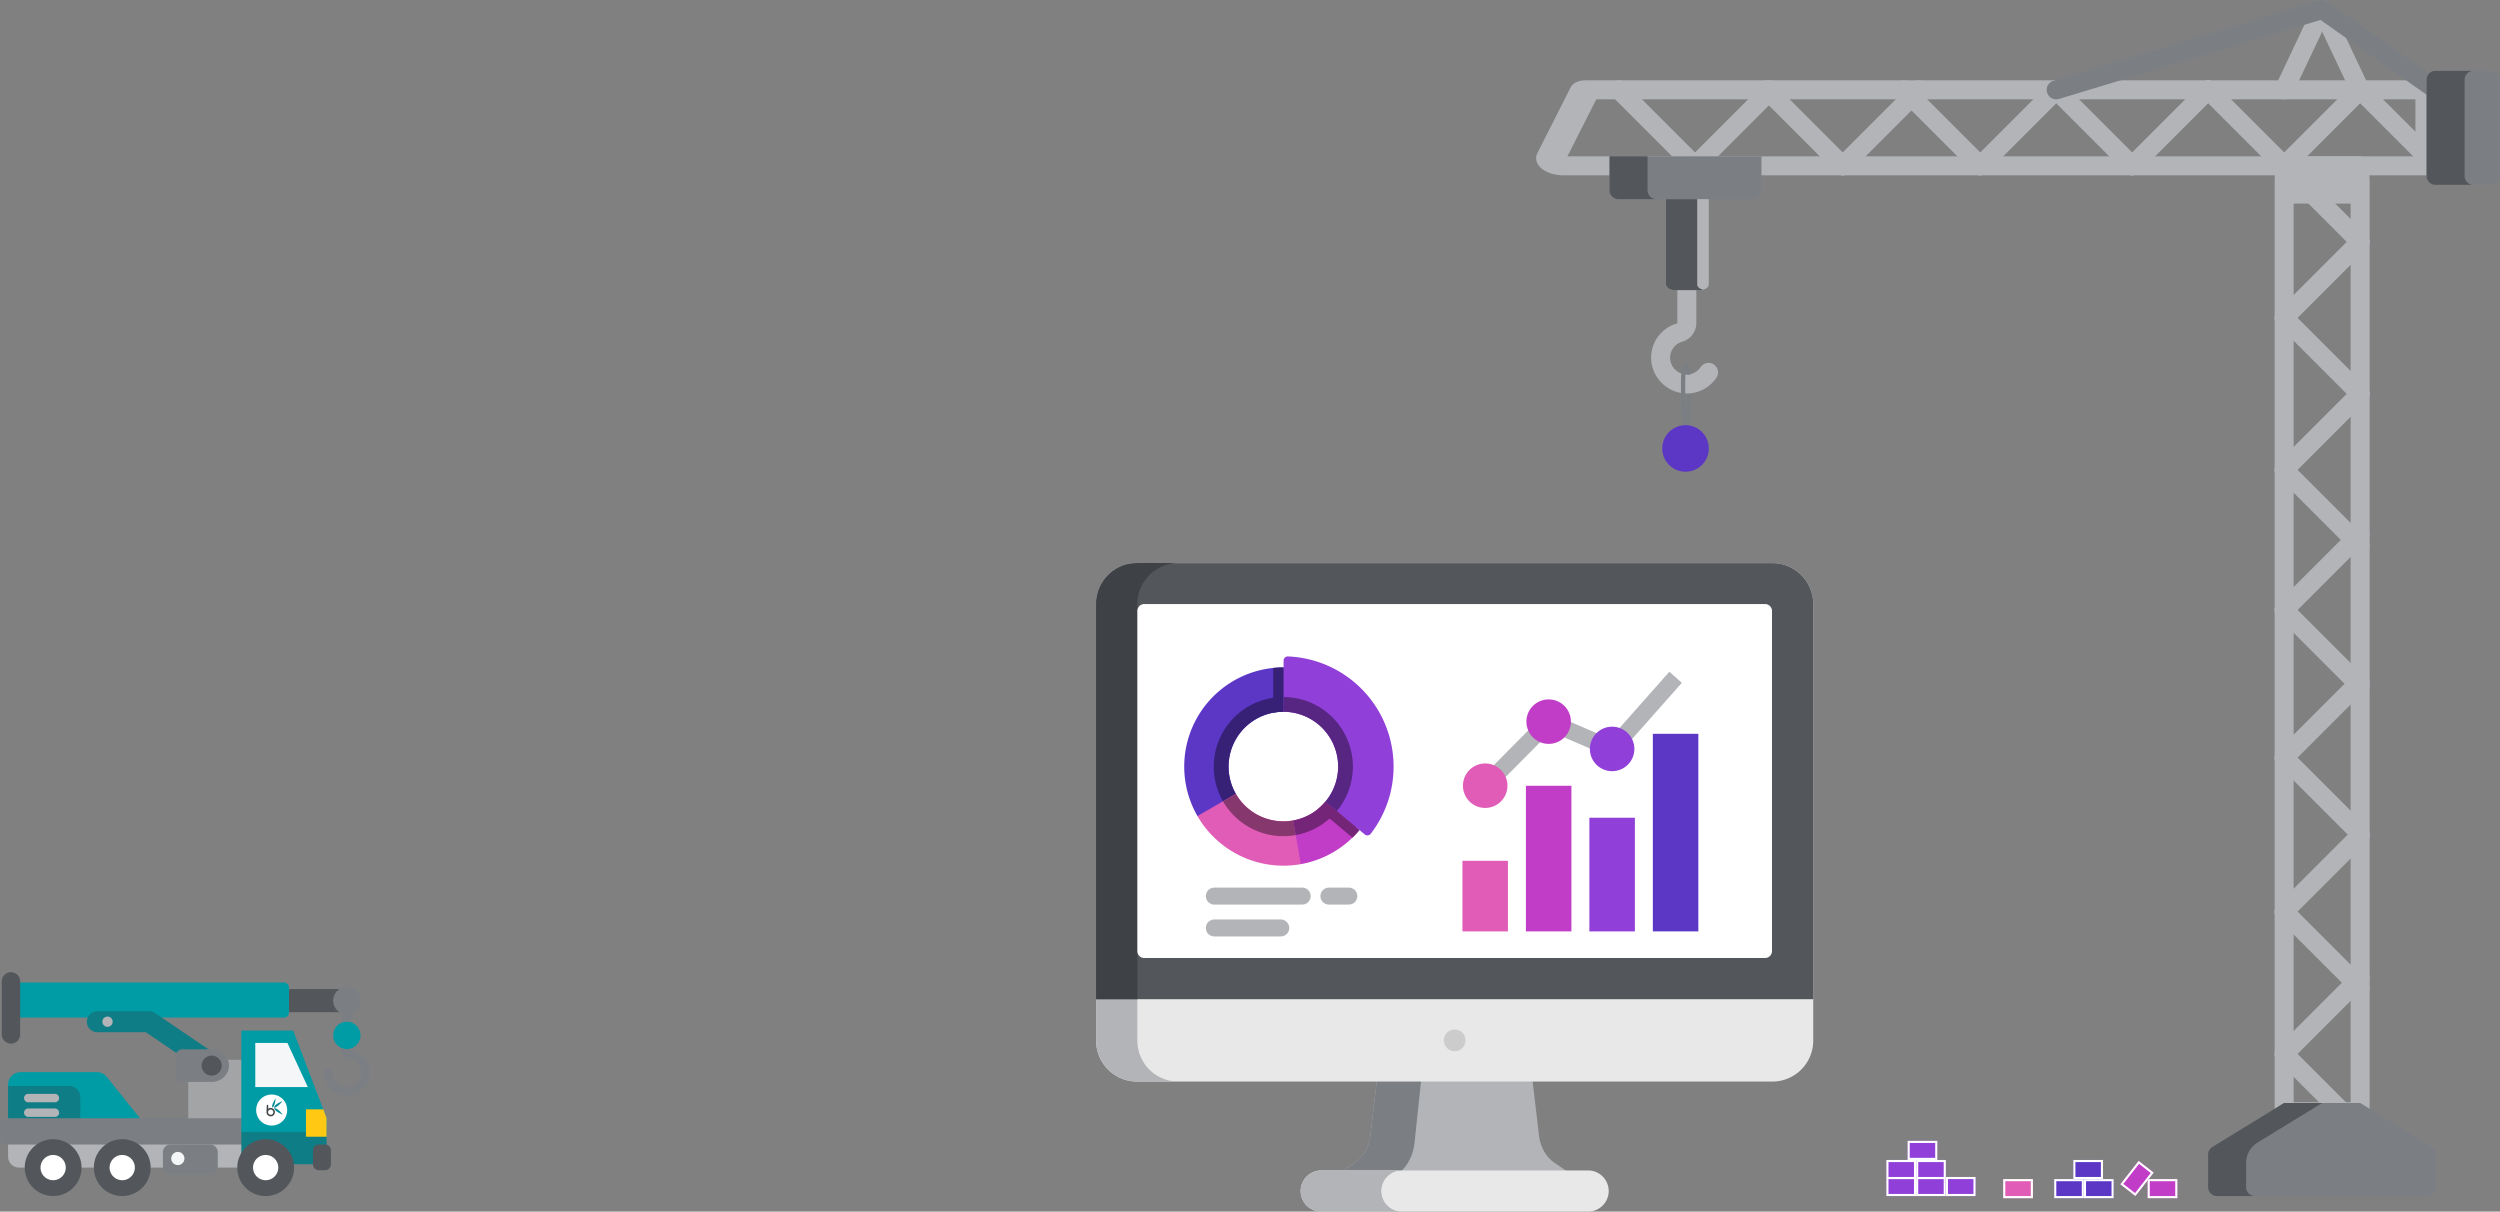 <svg xmlns="http://www.w3.org/2000/svg" width="1176.873" height="570.36" viewBox="0 0 1176.873 570.36">
  <rect x="0" y="0" width="1176.873" height="570.36" fill="#808080" stroke="none"/>
  <g id="Group_589" data-name="Group 589" transform="translate(-360 -954.95)">
    <g id="Group_433" data-name="Group 433" transform="translate(118.538 55.697)">
      <g id="Group_429" data-name="Group 429" transform="translate(757.462 1164.278)">
        <path id="Path_513" data-name="Path 513" d="M188.716,420.206c-.572,4.71-3.153,9.621-7.079,12.284l-6.456,4.379H281.754L275.3,432.49c-3.926-2.663-6.508-7.574-7.079-12.285l-3.136-26.534H191.853Z" transform="translate(-59.679 -150.232)" fill="#b2b4b7"/>
        <path id="Path_514" data-name="Path 514" d="M209.548,423.4l3.136-29.734H191.853l-3.136,26.535c-.572,4.71-3.153,9.621-7.079,12.284l-6.456,4.379h27.656C206.554,433.827,208.995,428.513,209.548,423.4Z" transform="translate(-59.679 -150.232)" fill="#7b7f84"/>
        <path id="Path_515" data-name="Path 515" d="M318.379,268.6H19.2A19.256,19.256,0,0,1,0,249.4V43.739a19.256,19.256,0,0,1,19.2-19.2H318.379a19.256,19.256,0,0,1,19.2,19.2V249.4A19.256,19.256,0,0,1,318.379,268.6Z" transform="translate(0 -24.481)" fill="#e8e8e8"/>
        <path id="Path_516" data-name="Path 516" d="M19.408,249.4V43.739a19.256,19.256,0,0,1,19.2-19.2H19.2A19.256,19.256,0,0,0,0,43.739V249.4a19.256,19.256,0,0,0,19.2,19.2H38.608A19.257,19.257,0,0,1,19.408,249.4Z" transform="translate(0 -24.481)" fill="#b2b4b7"/>
        <path id="Path_517" data-name="Path 517" d="M318.379,24.539H19.2A19.256,19.256,0,0,0,0,43.739V229.823H337.579V43.739A19.256,19.256,0,0,0,318.379,24.539Z" transform="translate(0 -24.481)" fill="#53565a"/>
        <path id="Path_518" data-name="Path 518" d="M0,43.709V229.793H19.407V43.709a19.256,19.256,0,0,1,19.2-19.2c-20.009.033-22.691-.676-28.115,2.107A19.252,19.252,0,0,0,0,43.709Z" transform="translate(0 -24.451)" fill="#3e4145"/>
        <path id="Path_519" data-name="Path 519" d="M324.922,220.4H32.712a3.276,3.276,0,0,1-3.276-3.276V57.044a3.276,3.276,0,0,1,3.276-3.276h292.21a3.277,3.277,0,0,1,3.276,3.276V217.126A3.276,3.276,0,0,1,324.922,220.4Z" transform="translate(-10.027 -34.439)" fill="#fff"/>
        <path id="Path_521" data-name="Path 521" d="M281.356,458.158H155.717a9.717,9.717,0,0,0-9.689,9.689h0a9.718,9.718,0,0,0,9.689,9.689H281.356a9.718,9.718,0,0,0,9.689-9.689h0A9.718,9.718,0,0,0,281.356,458.158Z" transform="translate(-49.747 -172.201)" fill="#e8e8e8"/>
        <path id="Path_522" data-name="Path 522" d="M184,467.848h0a9.718,9.718,0,0,1,9.689-9.689H155.716a9.717,9.717,0,0,0-9.689,9.689h0a9.718,9.718,0,0,0,9.689,9.689H193.69A9.718,9.718,0,0,1,184,467.848Z" transform="translate(-49.746 -172.201)" fill="#b2b4b7"/>
        <ellipse id="Ellipse_47" data-name="Ellipse 47" cx="5.131" cy="5.131" rx="5.131" ry="5.131" transform="translate(163.659 219.576)" fill="#ccc"/>
        <g id="doughnut_1_" data-name="doughnut (1)" transform="translate(41.476 43.99)">
          <path id="Path_786" data-name="Path 786" d="M46.769,26.192V47.071h-.105a25.85,25.85,0,0,0-4.784.443q-1.006.188-1.985.455a25.8,25.8,0,0,0-15.585,37.75L18.658,96.3,6.227,96.159A46.681,46.681,0,0,1,39.9,26.68q.985-.143,1.985-.244a46.44,46.44,0,0,1,4.784-.244Z" transform="translate(0 -21.015)" fill="#5c37c6"/>
          <path id="Path_787" data-name="Path 787" d="M102.875,96.392v6.945h-.105a25.792,25.792,0,0,0-22.354,38.647l-6.056,3.5a32.757,32.757,0,0,1,28.39-49.088Z" transform="translate(-56.106 -77.281)" fill="#372177"/>
          <path id="Path_788" data-name="Path 788" d="M80.031,359.169A46.745,46.745,0,0,1,31.368,336.53l18.085-10.442A25.824,25.824,0,0,0,76.4,338.6l8.681,10.173Z" transform="translate(-25.142 -261.385)" fill="#e05cb7"/>
          <path id="Path_789" data-name="Path 789" d="M126.189,345.482A32.8,32.8,0,0,1,91.97,329.587l6.056-3.5a25.828,25.828,0,0,0,26.951,12.515Z" transform="translate(-73.715 -261.389)" fill="#86376e"/>
          <path id="Path_790" data-name="Path 790" d="M289.5,357.652l0,0,0,0a46.2,46.2,0,0,1-3.327,3.587l0,0q-.715.7-1.461,1.362c-.189.169-.379.336-.57.5a46.491,46.491,0,0,1-22.252,10.605l-3.628-20.565a25.586,25.586,0,0,0,9.426-3.736c.254-.165.508-.335.756-.51q.816-.572,1.584-1.2s0,0,0,0a25.843,25.843,0,0,0,3.466-3.446l.012-.014,0,0,0,0,4.549,3.817,10.22,8.577Z" transform="translate(-206.999 -275.928)" fill="#c13dc7"/>
          <path id="Path_791" data-name="Path 791" d="M278.845,348.706a32.713,32.713,0,0,1-19.372,11.316l-1.213-6.876a25.758,25.758,0,0,0,15.252-8.914l4,3.354Z" transform="translate(-206.999 -275.928)" fill="#742577"/>
          <path id="Path_792" data-name="Path 792" d="M215.889,26.192l4.043,8.575-4.043,12.3h-.105a25.849,25.849,0,0,0-4.784.443V26.436a46.439,46.439,0,0,1,4.784-.244Z" transform="translate(-169.119 -21.015)" fill="#372177"/>
          <path id="Path_793" data-name="Path 793" d="M337.034,357.66l0,0,0,0a46.218,46.218,0,0,1-3.327,3.587L317.56,347.7a25.84,25.84,0,0,0,3.466-3.446l.012-.014,0,0,11.494,4,3.277,8.392Z" transform="translate(-254.529 -275.936)" fill="#742577"/>
          <path id="Path_794" data-name="Path 794" d="M287.406,51.95A51.672,51.672,0,0,1,276.66,83.571a1.988,1.988,0,0,1-2.853.313l-14.44-12.117-4-3.353a25.787,25.787,0,0,0-19.743-42.249V2.1A1.988,1.988,0,0,1,237.7.111,51.887,51.887,0,0,1,287.406,51.95Z" transform="translate(-188.857 -0.109)" fill="#913fd9"/>
          <path id="Path_795" data-name="Path 795" d="M268.255,129.142a32.618,32.618,0,0,1-7.548,20.917l-1.336-1.119-4-3.354a25.788,25.788,0,0,0-19.744-42.248V96.392A32.75,32.75,0,0,1,268.255,129.142Z" transform="translate(-188.86 -77.281)" fill="#572682"/>
        </g>
      </g>
      <rect id="Rectangle_301" data-name="Rectangle 301" width="21.423" height="33.233" transform="translate(929.903 1304.472)" fill="#e05cb7"/>
      <rect id="Rectangle_302" data-name="Rectangle 302" width="21.423" height="68.556" transform="translate(959.781 1269.15)" fill="#c13dc7"/>
      <rect id="Rectangle_303" data-name="Rectangle 303" width="21.423" height="93.011" transform="translate(1019.538 1244.695)" fill="#5c37c6"/>
      <rect id="Rectangle_304" data-name="Rectangle 304" width="21.423" height="53.509" transform="translate(989.66 1284.2)" fill="#913fd9"/>
      <g id="Group_401" data-name="Group 401" transform="translate(937.824 1215.482)">
        <rect id="Rectangle_307" data-name="Rectangle 307" width="7.859" height="42.452" transform="matrix(-0.71, -0.704, 0.704, -0.71, 5.583, 56.406)" fill="#b2b4b7"/>
        <rect id="Rectangle_308" data-name="Rectangle 308" width="32.525" height="7.859" transform="matrix(-0.919, -0.395, 0.395, -0.919, 60.998, 39.939)" fill="#b2b4b7"/>
        <rect id="Rectangle_309" data-name="Rectangle 309" width="7.858" height="45.055" transform="translate(65.491 38.935) rotate(-138.462)" fill="#b2b4b7"/>
      </g>
      <circle id="Ellipse_67" data-name="Ellipse 67" cx="10.478" cy="10.478" r="10.478" transform="translate(930.136 1258.644)" fill="#e05cb7"/>
      <circle id="Ellipse_68" data-name="Ellipse 68" cx="10.478" cy="10.478" r="10.478" transform="translate(960.015 1228.488)" fill="#c13dc7"/>
      <circle id="Ellipse_70" data-name="Ellipse 70" cx="10.478" cy="10.478" r="10.478" transform="translate(989.893 1241.334)" fill="#913fd9"/>
      <path id="Path_796" data-name="Path 796" d="M802.048,1321.089h41.344" transform="translate(11.07)" fill="none" stroke="#b2b4b7" stroke-linecap="round" stroke-width="8"/>
      <path id="Path_798" data-name="Path 798" d="M802.048,1321.089h31.261" transform="translate(11.07 15)" fill="none" stroke="#b2b4b7" stroke-linecap="round" stroke-width="8"/>
      <path id="Path_797" data-name="Path 797" d="M802.048,1321.089h9.373" transform="translate(65)" fill="none" stroke="#b2b4b7" stroke-linecap="round" stroke-width="8"/>
    </g>
    <g id="Group_432" data-name="Group 432" transform="translate(-29.169 -35.073)">
      <path id="Path_785" data-name="Path 785" d="M3638.431,1092.961l-.1,14.929" transform="translate(-2454.275 82.291)" fill="none" stroke="#7b7f84" stroke-width="2"/>
      <g id="Group_402" data-name="Group 402" transform="translate(1459.958 990.026)">
        <path id="Path_758" data-name="Path 758" d="M112.136,46.768a4.473,4.473,0,0,0,4.045-2.561l13.843-29.274,13.843,29.274a4.472,4.472,0,0,0,8.085-3.823L134.066,2.563a4.471,4.471,0,0,0-8.084,0L108.1,40.385a4.473,4.473,0,0,0,4.039,6.384Z" transform="translate(-107.667 -0.003)" fill="#b2b4b7"/>
      </g>
      <g id="Group_403" data-name="Group 403" transform="translate(1424.206 1027.847)">
        <path id="Path_759" data-name="Path 759" d="M209.967,110.363a4.471,4.471,0,0,0,3.162-7.633l-35.77-35.77a4.471,4.471,0,1,0-6.324,6.324l35.77,35.77a4.458,4.458,0,0,0,3.162,1.31Z" transform="translate(-169.725 -65.651)" fill="#b2b4b7"/>
      </g>
      <g id="Group_406" data-name="Group 406" transform="translate(1352.647 1027.847)">
        <g id="Group_404" data-name="Group 404" transform="translate(0)">
          <path id="Path_760" data-name="Path 760" d="M334.172,110.363a4.471,4.471,0,0,0,3.162-7.633l-35.77-35.77a4.471,4.471,0,0,0-6.324,6.324l35.77,35.77A4.459,4.459,0,0,0,334.172,110.363Z" transform="translate(-293.93 -65.651)" fill="#b2b4b7"/>
        </g>
        <g id="Group_405" data-name="Group 405" transform="translate(35.77)">
          <path id="Path_761" data-name="Path 761" d="M236.314,110.363a4.459,4.459,0,0,0,3.162-1.31l35.77-35.77a4.471,4.471,0,0,0-6.324-6.324l-35.77,35.77a4.471,4.471,0,0,0,3.162,7.633Z" transform="translate(-231.843 -65.651)" fill="#b2b4b7"/>
        </g>
      </g>
      <g id="Group_409" data-name="Group 409" transform="translate(1281.141 1027.847)">
        <g id="Group_407" data-name="Group 407" transform="translate(35.77)">
          <path id="Path_762" data-name="Path 762" d="M360.428,110.363a4.459,4.459,0,0,0,3.162-1.31l35.77-35.77a4.471,4.471,0,1,0-6.324-6.324l-35.77,35.77a4.471,4.471,0,0,0,3.162,7.633Z" transform="translate(-355.957 -65.651)" fill="#b2b4b7"/>
        </g>
        <g id="Group_408" data-name="Group 408" transform="translate(0)">
          <path id="Path_763" data-name="Path 763" d="M458.286,110.363a4.471,4.471,0,0,0,3.162-7.633l-35.77-35.77a4.471,4.471,0,0,0-6.324,6.324l35.77,35.77A4.459,4.459,0,0,0,458.286,110.363Z" transform="translate(-418.044 -65.651)" fill="#b2b4b7"/>
        </g>
      </g>
      <g id="Group_424" data-name="Group 424" transform="translate(1216.378 1027.847)">
        <g id="Group_407-2" data-name="Group 407" transform="translate(35.77)">
          <path id="Path_762-2" data-name="Path 762" d="M360.428,110.363a4.459,4.459,0,0,0,3.162-1.31l35.77-35.77a4.471,4.471,0,1,0-6.324-6.324l-35.77,35.77a4.471,4.471,0,0,0,3.162,7.633Z" transform="translate(-355.957 -65.651)" fill="#b2b4b7"/>
        </g>
        <g id="Group_408-2" data-name="Group 408" transform="translate(0)">
          <path id="Path_763-2" data-name="Path 763" d="M458.286,110.363a4.471,4.471,0,0,0,3.162-7.633l-35.77-35.77a4.471,4.471,0,0,0-6.324,6.324l35.77,35.77A4.459,4.459,0,0,0,458.286,110.363Z" transform="translate(-418.044 -65.651)" fill="#b2b4b7"/>
        </g>
      </g>
      <g id="Group_425" data-name="Group 425" transform="translate(1146.876 1027.847)">
        <g id="Group_407-3" data-name="Group 407" transform="translate(35.77)">
          <path id="Path_762-3" data-name="Path 762" d="M360.428,110.363a4.459,4.459,0,0,0,3.162-1.31l35.77-35.77a4.471,4.471,0,1,0-6.324-6.324l-35.77,35.77a4.471,4.471,0,0,0,3.162,7.633Z" transform="translate(-355.957 -65.651)" fill="#b2b4b7"/>
        </g>
        <g id="Group_408-3" data-name="Group 408" transform="translate(0)">
          <path id="Path_763-3" data-name="Path 763" d="M458.286,110.363a4.471,4.471,0,0,0,3.162-7.633l-35.77-35.77a4.471,4.471,0,0,0-6.324,6.324l35.77,35.77A4.459,4.459,0,0,0,458.286,110.363Z" transform="translate(-418.044 -65.651)" fill="#b2b4b7"/>
        </g>
      </g>
      <g id="Group_410" data-name="Group 410" transform="translate(1459.959 1027.847)">
        <path id="Path_764" data-name="Path 764" d="M112.139,110.363a4.459,4.459,0,0,0,3.162-1.31l35.77-35.77a4.471,4.471,0,0,0-6.324-6.324l-35.77,35.77a4.471,4.471,0,0,0,3.162,7.633Z" transform="translate(-107.668 -65.651)" fill="#b2b4b7"/>
      </g>
      <g id="Group_411" data-name="Group 411" transform="translate(1495.729 1027.847)">
        <path id="Path_765" data-name="Path 765" d="M85.823,110.363a4.471,4.471,0,0,0,3.162-7.633L53.214,66.96a4.471,4.471,0,0,0-6.324,6.324l35.77,35.77A4.459,4.459,0,0,0,85.823,110.363Z" transform="translate(-45.581 -65.651)" fill="#b2b4b7"/>
      </g>
      <g id="Group_412" data-name="Group 412" transform="translate(1459.959 1063.617)">
        <path id="Path_766" data-name="Path 766" d="M147.91,172.485a4.471,4.471,0,0,0,3.163-7.631L115.3,129.048a4.471,4.471,0,0,0-6.326,6.32l35.77,35.805A4.456,4.456,0,0,0,147.91,172.485Z" transform="translate(-107.668 -127.737)" fill="#b2b4b7"/>
      </g>
      <g id="Group_413" data-name="Group 413" transform="translate(1459.959 1135.194)">
        <path id="Path_767" data-name="Path 767" d="M147.91,296.686a4.471,4.471,0,0,0,3.162-7.633l-35.77-35.77a4.471,4.471,0,1,0-6.324,6.324l35.77,35.77A4.458,4.458,0,0,0,147.91,296.686Z" transform="translate(-107.668 -251.973)" fill="#b2b4b7"/>
      </g>
      <g id="Group_414" data-name="Group 414" transform="translate(1459.959 1099.423)">
        <path id="Path_768" data-name="Path 768" d="M112.139,234.6a4.459,4.459,0,0,0,3.162-1.31l35.77-35.77a4.471,4.471,0,0,0-6.324-6.324l-35.77,35.77a4.471,4.471,0,0,0,3.162,7.633Z" transform="translate(-107.668 -189.885)" fill="#b2b4b7"/>
      </g>
      <g id="Group_415" data-name="Group 415" transform="translate(1459.959 1170.964)">
        <path id="Path_769" data-name="Path 769" d="M112.139,358.773a4.459,4.459,0,0,0,3.162-1.31l35.77-35.77a4.471,4.471,0,0,0-6.324-6.324l-35.77,35.77a4.471,4.471,0,0,0,3.162,7.633Z" transform="translate(-107.668 -314.06)" fill="#b2b4b7"/>
      </g>
      <g id="Group_423" data-name="Group 423" transform="translate(1459.959 1236.925)">
        <path id="Path_769-2" data-name="Path 769" d="M112.139,358.773a4.459,4.459,0,0,0,3.162-1.31l35.77-35.77a4.471,4.471,0,0,0-6.324-6.324l-35.77,35.77a4.471,4.471,0,0,0,3.162,7.633Z" transform="translate(-107.668 -314.06)" fill="#b2b4b7"/>
      </g>
      <g id="Group_427" data-name="Group 427" transform="translate(1459.959 1306.427)">
        <path id="Path_769-3" data-name="Path 769" d="M112.139,358.773a4.459,4.459,0,0,0,3.162-1.31l35.77-35.77a4.471,4.471,0,0,0-6.324-6.324l-35.77,35.77a4.471,4.471,0,0,0,3.162,7.633Z" transform="translate(-107.668 -314.06)" fill="#b2b4b7"/>
      </g>
      <g id="Group_431" data-name="Group 431" transform="translate(1459.959 1378.913)">
        <path id="Path_769-4" data-name="Path 769" d="M112.139,358.773a4.459,4.459,0,0,0,3.162-1.31l35.77-35.77a4.471,4.471,0,0,0-6.324-6.324l-35.77,35.77a4.471,4.471,0,0,0,3.162,7.633Z" transform="translate(-107.668 -314.06)" fill="#b2b4b7"/>
      </g>
      <g id="Group_435" data-name="Group 435" transform="translate(1459.959 1445.913)">
        <path id="Path_769-5" data-name="Path 769" d="M112.139,358.773a4.459,4.459,0,0,0,3.162-1.31l35.77-35.77a4.471,4.471,0,0,0-6.324-6.324l-35.77,35.77a4.471,4.471,0,0,0,3.162,7.633Z" transform="translate(-107.668 -314.06)" fill="#b2b4b7"/>
      </g>
      <g id="Group_416" data-name="Group 416" transform="translate(1459.959 1206.734)">
        <path id="Path_770" data-name="Path 770" d="M147.91,420.86a4.471,4.471,0,0,0,3.162-7.633l-35.77-35.77a4.471,4.471,0,0,0-6.324,6.324l35.77,35.77A4.458,4.458,0,0,0,147.91,420.86Z" transform="translate(-107.668 -376.148)" fill="#b2b4b7"/>
      </g>
      <g id="Group_422" data-name="Group 422" transform="translate(1459.959 1272.695)">
        <path id="Path_770-2" data-name="Path 770" d="M147.91,420.86a4.471,4.471,0,0,0,3.162-7.633l-35.77-35.77a4.471,4.471,0,0,0-6.324,6.324l35.77,35.77A4.458,4.458,0,0,0,147.91,420.86Z" transform="translate(-107.668 -376.148)" fill="#b2b4b7"/>
      </g>
      <g id="Group_426" data-name="Group 426" transform="translate(1459.959 1342.198)">
        <path id="Path_770-3" data-name="Path 770" d="M147.91,420.86a4.471,4.471,0,0,0,3.162-7.633l-35.77-35.77a4.471,4.471,0,0,0-6.324,6.324l35.77,35.77A4.458,4.458,0,0,0,147.91,420.86Z" transform="translate(-107.668 -376.148)" fill="#b2b4b7"/>
      </g>
      <g id="Group_430" data-name="Group 430" transform="translate(1459.959 1414.684)">
        <path id="Path_770-4" data-name="Path 770" d="M147.91,420.86a4.471,4.471,0,0,0,3.162-7.633l-35.77-35.77a4.471,4.471,0,0,0-6.324,6.324l35.77,35.77A4.458,4.458,0,0,0,147.91,420.86Z" transform="translate(-107.668 -376.148)" fill="#b2b4b7"/>
      </g>
      <g id="Group_434" data-name="Group 434" transform="translate(1459.959 1481.684)">
        <path id="Path_770-5" data-name="Path 770" d="M147.91,420.86a4.471,4.471,0,0,0,3.162-7.633l-35.77-35.77a4.471,4.471,0,0,0-6.324,6.324l35.77,35.77A4.458,4.458,0,0,0,147.91,420.86Z" transform="translate(-107.668 -376.148)" fill="#b2b4b7"/>
      </g>
      <g id="Group_417" data-name="Group 417" transform="translate(1112.296 1027.847)">
        <path id="Path_771" data-name="Path 771" d="M58.368,110.363H466.621c3.926,0,7.107-2,7.107-4.471V70.121c0-2.47-3.181-4.471-7.107-4.471H68.7c-3.093,0-5.832,1.259-6.772,3.113L46.181,99.872c-1.234,2.437-.538,5.126,1.861,7.192s6.261,3.3,10.327,3.3Zm401.145-8.943H60.313L73.9,74.593H459.514Z" transform="translate(-45.581 -65.65)" fill="#b2b4b7"/>
      </g>
      <g id="Group_418" data-name="Group 418" transform="translate(1459.959 1063.617)">
        <path id="Path_772" data-name="Path 772" d="M112.139,595.284h35.77c2.47,0,4.471-4.982,4.471-11.13V138.867c0-6.148-2-11.13-4.471-11.13h-35.77c-2.47,0-4.471,4.982-4.471,11.13V584.154C107.668,590.3,109.669,595.284,112.139,595.284Zm31.3-22.26H116.611V150h26.828Z" transform="translate(-107.668 -127.737)" fill="#b2b4b7"/>
      </g>
      <g id="Group_419" data-name="Group 419" transform="translate(1477.843 990.025)">
        <path id="Path_773" data-name="Path 773" d="M103.7,46.767a4.472,4.472,0,0,0,2.58-8.126L52.629.819a4.471,4.471,0,0,0-5.152,7.309L101.133,45.95a4.45,4.45,0,0,0,2.572.818Z" transform="translate(-45.58 -0.002)" fill="#7b7f84"/>
      </g>
      <g id="Group_420" data-name="Group 420" transform="translate(1352.646 990.024)">
        <path id="Path_774" data-name="Path 774" d="M143.181,46.767a4.465,4.465,0,0,0,1.295-.192l125.2-37.822A4.471,4.471,0,0,0,267.086.192l-125.2,37.822a4.472,4.472,0,0,0,1.292,8.753Z" transform="translate(-138.71 0)" fill="#7b7f84"/>
      </g>
      <g id="Group_421" data-name="Group 421" transform="translate(1166.431 1114.561)">
        <path id="Path_775" data-name="Path 775" d="M353.525,349.957h.045a16.806,16.806,0,0,0,13.869-7.381,4.471,4.471,0,1,0-7.4-5.019,7.87,7.87,0,0,1-6.492,3.459h-.021a7.948,7.948,0,0,1-7.856-7.429,7.846,7.846,0,0,1,5.626-7.982,9.181,9.181,0,0,0,6.7-8.821V293.737a4.471,4.471,0,1,0-8.943,0v23.045c0,.091-.121.194-.282.242a16.759,16.759,0,0,0-12.031,17.036A17,17,0,0,0,353.525,349.957Z" transform="translate(-336.714 -289.266)" fill="#b2b4b7"/>
      </g>
      <path id="Path_776" data-name="Path 776" d="M35.69,62.063v45.309a4.174,4.174,0,0,1-4.174,4.174H5.32a4.174,4.174,0,0,1-4.174-4.174V62.063A4.174,4.174,0,0,1,5.32,57.889h26.2a4.173,4.173,0,0,1,4.173,4.174Z" transform="translate(1530.353 965.487)" fill="#7b7f84"/>
      <path id="Path_777" data-name="Path 777" d="M26.99,57.889H44.875A4.174,4.174,0,0,0,40.7,62.062v45.309a4.174,4.174,0,0,0,4.174,4.174H26.99a4.174,4.174,0,0,1-4.174-4.174V62.063a4.174,4.174,0,0,1,4.174-4.174Z" transform="translate(1508.683 965.487)" fill="#53565a"/>
      <path id="Path_778" data-name="Path 778" d="M57.513,482.053h98.965a4.174,4.174,0,0,0,4.174-4.173v-15.4a4.174,4.174,0,0,0-1.993-3.559l-33.777-20.688H89.111L55.334,458.922a4.173,4.173,0,0,0-1.993,3.559v15.4a4.172,4.172,0,0,0,4.172,4.173Z" transform="translate(1375.32 1071.02)" fill="#7b7f84"/>
      <path id="Path_779" data-name="Path 779" d="M148.466,458.923l33.777-20.688h17.885l-30.4,18.618a11.252,11.252,0,0,0-5.375,9.594V477.88a4.174,4.174,0,0,0,4.174,4.173H150.646a4.174,4.174,0,0,1-4.173-4.173v-15.4A4.173,4.173,0,0,1,148.466,458.923Z" transform="translate(1282.188 1071.019)" fill="#53565a"/>
      <path id="Path_780" data-name="Path 780" d="M305.865,147.886h63.159a4.174,4.174,0,0,0,4.173-4.173V127.737H301.691v15.976A4.173,4.173,0,0,0,305.865,147.886Z" transform="translate(845.185 935.88)" fill="#7b7f84"/>
      <path id="Path_781" data-name="Path 781" d="M405.4,127.738v15.976a4.174,4.174,0,0,0,4.173,4.173H391.691a4.174,4.174,0,0,1-4.173-4.173V127.738Z" transform="translate(759.358 935.88)" fill="#53565a"/>
      <path id="Path_782" data-name="Path 782" d="M348.895,205.534h11.8c2.3,0,4.173-1.226,4.173-2.737V162.71H344.722V202.8C344.721,204.309,346.59,205.534,348.895,205.534Z" transform="translate(828.721 921.056)" fill="#b2b4b7"/>
      <path id="Path_783" data-name="Path 783" d="M364.151,162.71V202.8c0,1.179,1.137,2.18,2.73,2.566a6.127,6.127,0,0,1-1.443.172h-11.8c-2.305,0-4.174-1.226-4.174-2.738V162.71Z" transform="translate(823.979 921.056)" fill="#53565a"/>
      <path id="Path_784" data-name="Path 784" d="M3627.135,1089.132s-1.689-23.85,0-27.354,1.792,3.519,1.792,3.519" transform="translate(-2444.922 101.043)" fill="none" stroke="#7b7f84" stroke-width="2"/>
      <ellipse id="Ellipse_69" data-name="Ellipse 69" cx="10.962" cy="10.962" rx="10.962" ry="10.962" transform="translate(1171.668 1190.175)" fill="#5c37c6"/>
    </g>
    <g id="Group_441" data-name="Group 441" transform="translate(-72 48.08)">
      <g id="Group_439" data-name="Group 439" transform="translate(432 1364.529)">
        <path id="Path_799" data-name="Path 799" d="M124.644,303.258v13.61H15.4a5.167,5.167,0,0,1-5.167-5.167v-8.443h114.41Z" transform="translate(-6.43 -224.876)" fill="#b2b4b7"/>
        <path id="Path_800" data-name="Path 800" d="M74.739,243.748H10.234V224.876a5.892,5.892,0,0,1,5.892-5.892H52.1a5.891,5.891,0,0,1,4.6,2.211Z" transform="translate(-6.43 -171.923)" fill="#009ca6"/>
        <path id="Path_801" data-name="Path 801" d="M44.25,241.784v12.984H10.234V236.522H38.988A5.262,5.262,0,0,1,44.25,241.784Z" transform="translate(-6.43 -182.943)" fill="#0f7d85"/>
        <g id="Group_436" data-name="Group 436" transform="translate(88.615 41.245)" opacity="0.7">
          <rect id="Rectangle_312" data-name="Rectangle 312" width="28.488" height="28.469" transform="translate(0 0)" fill="#b2b4b7"/>
        </g>
        <path id="Path_802" data-name="Path 802" d="M431.712,166.207a10.769,10.769,0,0,1-21.362-1.953,1.981,1.981,0,1,1,3.962,0,6.808,6.808,0,1,0,10.9-5.432,4.626,4.626,0,0,0-2.8-.848h0a3.667,3.667,0,0,1-3.667-3.667V131.566h4.993v22.248A10.779,10.779,0,0,1,431.712,166.207Z" transform="translate(-257.84 -116.994)" fill="#7b7f84"/>
        <rect id="Rectangle_313" data-name="Rectangle 313" width="30.469" height="10.895" transform="translate(132.506 7.935)" fill="#53565a"/>
        <path id="Path_803" data-name="Path 803" d="M150.278,107.882v11.649a2.435,2.435,0,0,1-2.437,2.437H22.655V105.445H147.842A2.435,2.435,0,0,1,150.278,107.882Z" transform="translate(-14.235 -100.581)" fill="#009ca6"/>
        <g id="Group_437" data-name="Group 437" transform="translate(0.832)">
          <path id="Path_804" data-name="Path 804" d="M6.573,92.359a4.334,4.334,0,0,0-4.334,4.334V121.58a4.334,4.334,0,1,0,8.667,0V96.693A4.333,4.333,0,0,0,6.573,92.359Z" transform="translate(-2.239 -92.359)" fill="#53565a"/>
          <path id="Path_805" data-name="Path 805" d="M434.882,117.514a6.429,6.429,0,1,1-6.439-6.419A6.435,6.435,0,0,1,434.882,117.514Z" transform="translate(-266.007 -104.132)" fill="#7b7f84"/>
        </g>
        <path id="Path_806" data-name="Path 806" d="M434.882,161.491a6.429,6.429,0,1,1-6.439-6.419A6.435,6.435,0,0,1,434.882,161.491Z" transform="translate(-265.175 -131.764)" fill="#009ca6"/>
        <path id="Path_807" data-name="Path 807" d="M175.2,170.987a4.945,4.945,0,0,1-6.874,1.328l-30.45-20.663H115.135a4.953,4.953,0,1,1,0-9.905H139.4a4.925,4.925,0,0,1,2.774.852l31.7,21.515A4.948,4.948,0,0,1,175.2,170.987Z" transform="translate(-69.232 -123.391)" fill="#0f7d85"/>
        <path id="Path_808" data-name="Path 808" d="M247.36,197.337c.218,4.438-3.685,8.063-8.123,8.063h-13.69a3.433,3.433,0,0,1-3.447-3.427v-8.5a3.45,3.45,0,0,1,3.447-3.447h14.125a7.584,7.584,0,0,1,5.428,2.259A7.706,7.706,0,0,1,247.36,197.337Z" transform="translate(-139.555 -153.727)" fill="#7b7f84"/>
        <g id="Group_438" data-name="Group 438" transform="translate(0 20.888)">
          <path id="Path_809" data-name="Path 809" d="M264.84,202.743a4.715,4.715,0,1,1-4.715-4.715A4.726,4.726,0,0,1,264.84,202.743Z" transform="translate(-160.485 -179.644)" fill="#53565a"/>
          <path id="Path_810" data-name="Path 810" d="M134.5,150.982a2.419,2.419,0,1,1-2.419-2.419A2.425,2.425,0,0,1,134.5,150.982Z" transform="translate(-81.469 -148.562)" fill="#b2b4b7"/>
          <path id="Path_811" data-name="Path 811" d="M46.967,266.961a1.962,1.962,0,0,1-1.981,1.981H32.445a1.981,1.981,0,0,1,0-3.962H44.985A1.974,1.974,0,0,1,46.967,266.961Z" transform="translate(-19.142 -221.712)" fill="#b2b4b7"/>
          <path id="Path_812" data-name="Path 812" d="M30.464,248.465a1.987,1.987,0,0,1,1.981-1.981H44.985a1.981,1.981,0,1,1,0,3.962H32.445A1.987,1.987,0,0,1,30.464,248.465Z" transform="translate(-19.142 -210.09)" fill="#b2b4b7"/>
          <path id="Path_813" data-name="Path 813" d="M129.446,280.384v6.32a3.031,3.031,0,0,1-3.031,3.031H3.031A3.031,3.031,0,0,1,0,286.7v-6.32a3.044,3.044,0,0,1,3.031-3.031H126.415A3.044,3.044,0,0,1,129.446,280.384Z" transform="translate(0 -229.487)" fill="#7b7f84"/>
        </g>
        <circle id="Ellipse_71" data-name="Ellipse 71" cx="13.378" cy="13.378" r="13.378" transform="translate(11.639 78.622)" fill="#53565a"/>
        <path id="Path_814" data-name="Path 814" d="M63.2,329.825a5.939,5.939,0,1,1-5.929-5.948A5.921,5.921,0,0,1,63.2,329.825Z" transform="translate(-32.247 -237.831)" fill="#fff"/>
        <circle id="Ellipse_72" data-name="Ellipse 72" cx="13.378" cy="13.378" r="13.378" transform="translate(44.168 78.615)" fill="#53565a"/>
        <path id="Path_815" data-name="Path 815" d="M150.705,329.825a5.939,5.939,0,1,1-5.929-5.948A5.921,5.921,0,0,1,150.705,329.825Z" transform="translate(-87.231 -237.831)" fill="#fff"/>
        <path id="Path_816" data-name="Path 816" d="M232.177,314.255v7.033a3.585,3.585,0,0,1-3.586,3.586H209.929a3.585,3.585,0,0,1-3.586-3.586v-7.033a3.585,3.585,0,0,1,3.586-3.586h18.662A3.584,3.584,0,0,1,232.177,314.255Z" transform="translate(-129.654 -229.532)" fill="#7b7f84"/>
        <path id="Path_817" data-name="Path 817" d="M223.1,323.107a3.1,3.1,0,1,1-3.11-3.11A3.1,3.1,0,0,1,223.1,323.107Z" transform="translate(-136.285 -235.393)" fill="#f4f6f8"/>
        <rect id="Rectangle_314" data-name="Rectangle 314" width="40.119" height="15.85" transform="translate(113.616 74.545)" fill="#0f7d85"/>
        <path id="Path_818" data-name="Path 818" d="M345.795,207.421v6.6H305.677V166.313h24.407L344.249,203.4Z" transform="translate(-192.069 -138.827)" fill="#009ca6"/>
        <path id="Path_819" data-name="Path 819" d="M348.071,202.749l-9.592-20.754H323.342v20.754Z" transform="translate(-203.169 -148.681)" fill="#f4f6f8"/>
        <circle id="Ellipse_73" data-name="Ellipse 73" cx="13.378" cy="13.378" r="13.378" transform="translate(111.687 78.634)" fill="#53565a"/>
        <path id="Path_820" data-name="Path 820" d="M332.385,329.825a5.939,5.939,0,1,1-5.929-5.948A5.921,5.921,0,0,1,332.385,329.825Z" transform="translate(-201.388 -237.831)" fill="#fff"/>
        <path id="Path_821" data-name="Path 821" d="M404.9,313.343v6.7a2.7,2.7,0,0,1-2.694,2.694h-3.051a2.68,2.68,0,0,1-2.674-2.694v-6.7a2.676,2.676,0,0,1,2.674-2.674h3.051A2.693,2.693,0,0,1,404.9,313.343Z" transform="translate(-249.126 -229.532)" fill="#53565a"/>
        <path id="Path_822" data-name="Path 822" d="M397.241,270.121v8.855h-9.688V266.1H395.7Z" transform="translate(-243.516 -201.527)" fill="#ffc812"/>
      </g>
      <g id="Group_440" data-name="Group 440" transform="translate(549.536 1429.423) rotate(-45)">
        <circle id="Ellipse_65" data-name="Ellipse 65" cx="7.322" cy="7.322" r="7.322" transform="translate(0)" fill="#fff"/>
        <g id="v1.0-2019-bamboonine-logo-letter-screen" transform="translate(4.324 4.073)">
          <path id="Path_706" data-name="Path 706" d="M0,2.005S.037.767,4.2,0C4.2,0,1.256,2.49,0,2.005Z" transform="translate(4.072 0.674)" fill="#0b8c96"/>
          <path id="Path_707" data-name="Path 707" d="M0,.358c1.3-1.091,5.015.656,5.015.656S.941,1.589,0,.358Z" transform="translate(4.566 2.851)" fill="#0b8c96"/>
          <path id="Path_708" data-name="Path 708" d="M.29,0c1.394.964.7,5.007.7,5.007S-.649,1.233.29,0Z" transform="translate(4.144 3.458)" fill="#0b8c96"/>
          <path id="Path_709" data-name="Path 709" d="M3.423,2.274a1.964,1.964,0,0,0-1.169-.61L3.358.635A.367.367,0,0,0,2.857.1L.629,2.176a1.978,1.978,0,1,0,2.795.1Zm-2.355,2.2a1.243,1.243,0,1,1,1.757.061A1.243,1.243,0,0,1,1.068,4.471Z" fill="#424548"/>
        </g>
      </g>
    </g>
    <g id="Rectangle_315" data-name="Rectangle 315" transform="translate(1248 1509)" fill="#913fd9" stroke="#fff" stroke-width="1">
      <rect width="14" height="9" stroke="none"/>
      <rect x="0.5" y="0.5" width="13" height="8" fill="none"/>
    </g>
    <g id="Rectangle_316" data-name="Rectangle 316" transform="translate(1262 1509)" fill="#913fd9" stroke="#fff" stroke-width="1">
      <rect width="14" height="9" stroke="none"/>
      <rect x="0.5" y="0.5" width="13" height="8" fill="none"/>
    </g>
    <g id="Rectangle_317" data-name="Rectangle 317" transform="translate(1276 1509)" fill="#913fd9" stroke="#fff" stroke-width="1">
      <rect width="14" height="9" stroke="none"/>
      <rect x="0.5" y="0.5" width="13" height="8" fill="none"/>
    </g>
    <g id="Rectangle_321" data-name="Rectangle 321" transform="translate(1327 1510)" fill="#5c37c6" stroke="#fff" stroke-width="1">
      <rect width="14" height="9" stroke="none"/>
      <rect x="0.5" y="0.5" width="13" height="8" fill="none"/>
    </g>
    <g id="Rectangle_324" data-name="Rectangle 324" transform="translate(1303 1510)" fill="#e05cb7" stroke="#fff" stroke-width="1">
      <rect width="14" height="9" stroke="none"/>
      <rect x="0.5" y="0.5" width="13" height="8" fill="none"/>
    </g>
    <g id="Rectangle_322" data-name="Rectangle 322" transform="translate(1341 1510)" fill="#5c37c6" stroke="#fff" stroke-width="1">
      <rect width="14" height="9" stroke="none"/>
      <rect x="0.5" y="0.5" width="13" height="8" fill="none"/>
    </g>
    <g id="Rectangle_325" data-name="Rectangle 325" transform="translate(1371 1510)" fill="#c13dc7" stroke="#fff" stroke-width="1">
      <rect width="14" height="9" stroke="none"/>
      <rect x="0.5" y="0.5" width="13" height="8" fill="none"/>
    </g>
    <g id="Rectangle_326" data-name="Rectangle 326" transform="matrix(0.616, -0.788, 0.788, 0.616, 1358.144, 1512.459)" fill="#c13dc7" stroke="#fff" stroke-width="1">
      <rect width="14" height="9" stroke="none"/>
      <rect x="0.5" y="0.5" width="13" height="8" fill="none"/>
    </g>
    <g id="Rectangle_323" data-name="Rectangle 323" transform="translate(1336 1501)" fill="#5c37c6" stroke="#fff" stroke-width="1">
      <rect width="14" height="9" stroke="none"/>
      <rect x="0.5" y="0.5" width="13" height="8" fill="none"/>
    </g>
    <g id="Rectangle_318" data-name="Rectangle 318" transform="translate(1262 1501)" fill="#913fd9" stroke="#fff" stroke-width="1">
      <rect width="14" height="9" stroke="none"/>
      <rect x="0.5" y="0.5" width="13" height="8" fill="none"/>
    </g>
    <g id="Rectangle_319" data-name="Rectangle 319" transform="translate(1248 1501)" fill="#913fd9" stroke="#fff" stroke-width="1">
      <rect width="14" height="9" stroke="none"/>
      <rect x="0.5" y="0.5" width="13" height="8" fill="none"/>
    </g>
    <g id="Rectangle_320" data-name="Rectangle 320" transform="translate(1258 1492)" fill="#913fd9" stroke="#fff" stroke-width="1">
      <rect width="14" height="9" stroke="none"/>
      <rect x="0.5" y="0.5" width="13" height="8" fill="none"/>
    </g>
  </g>
</svg>
